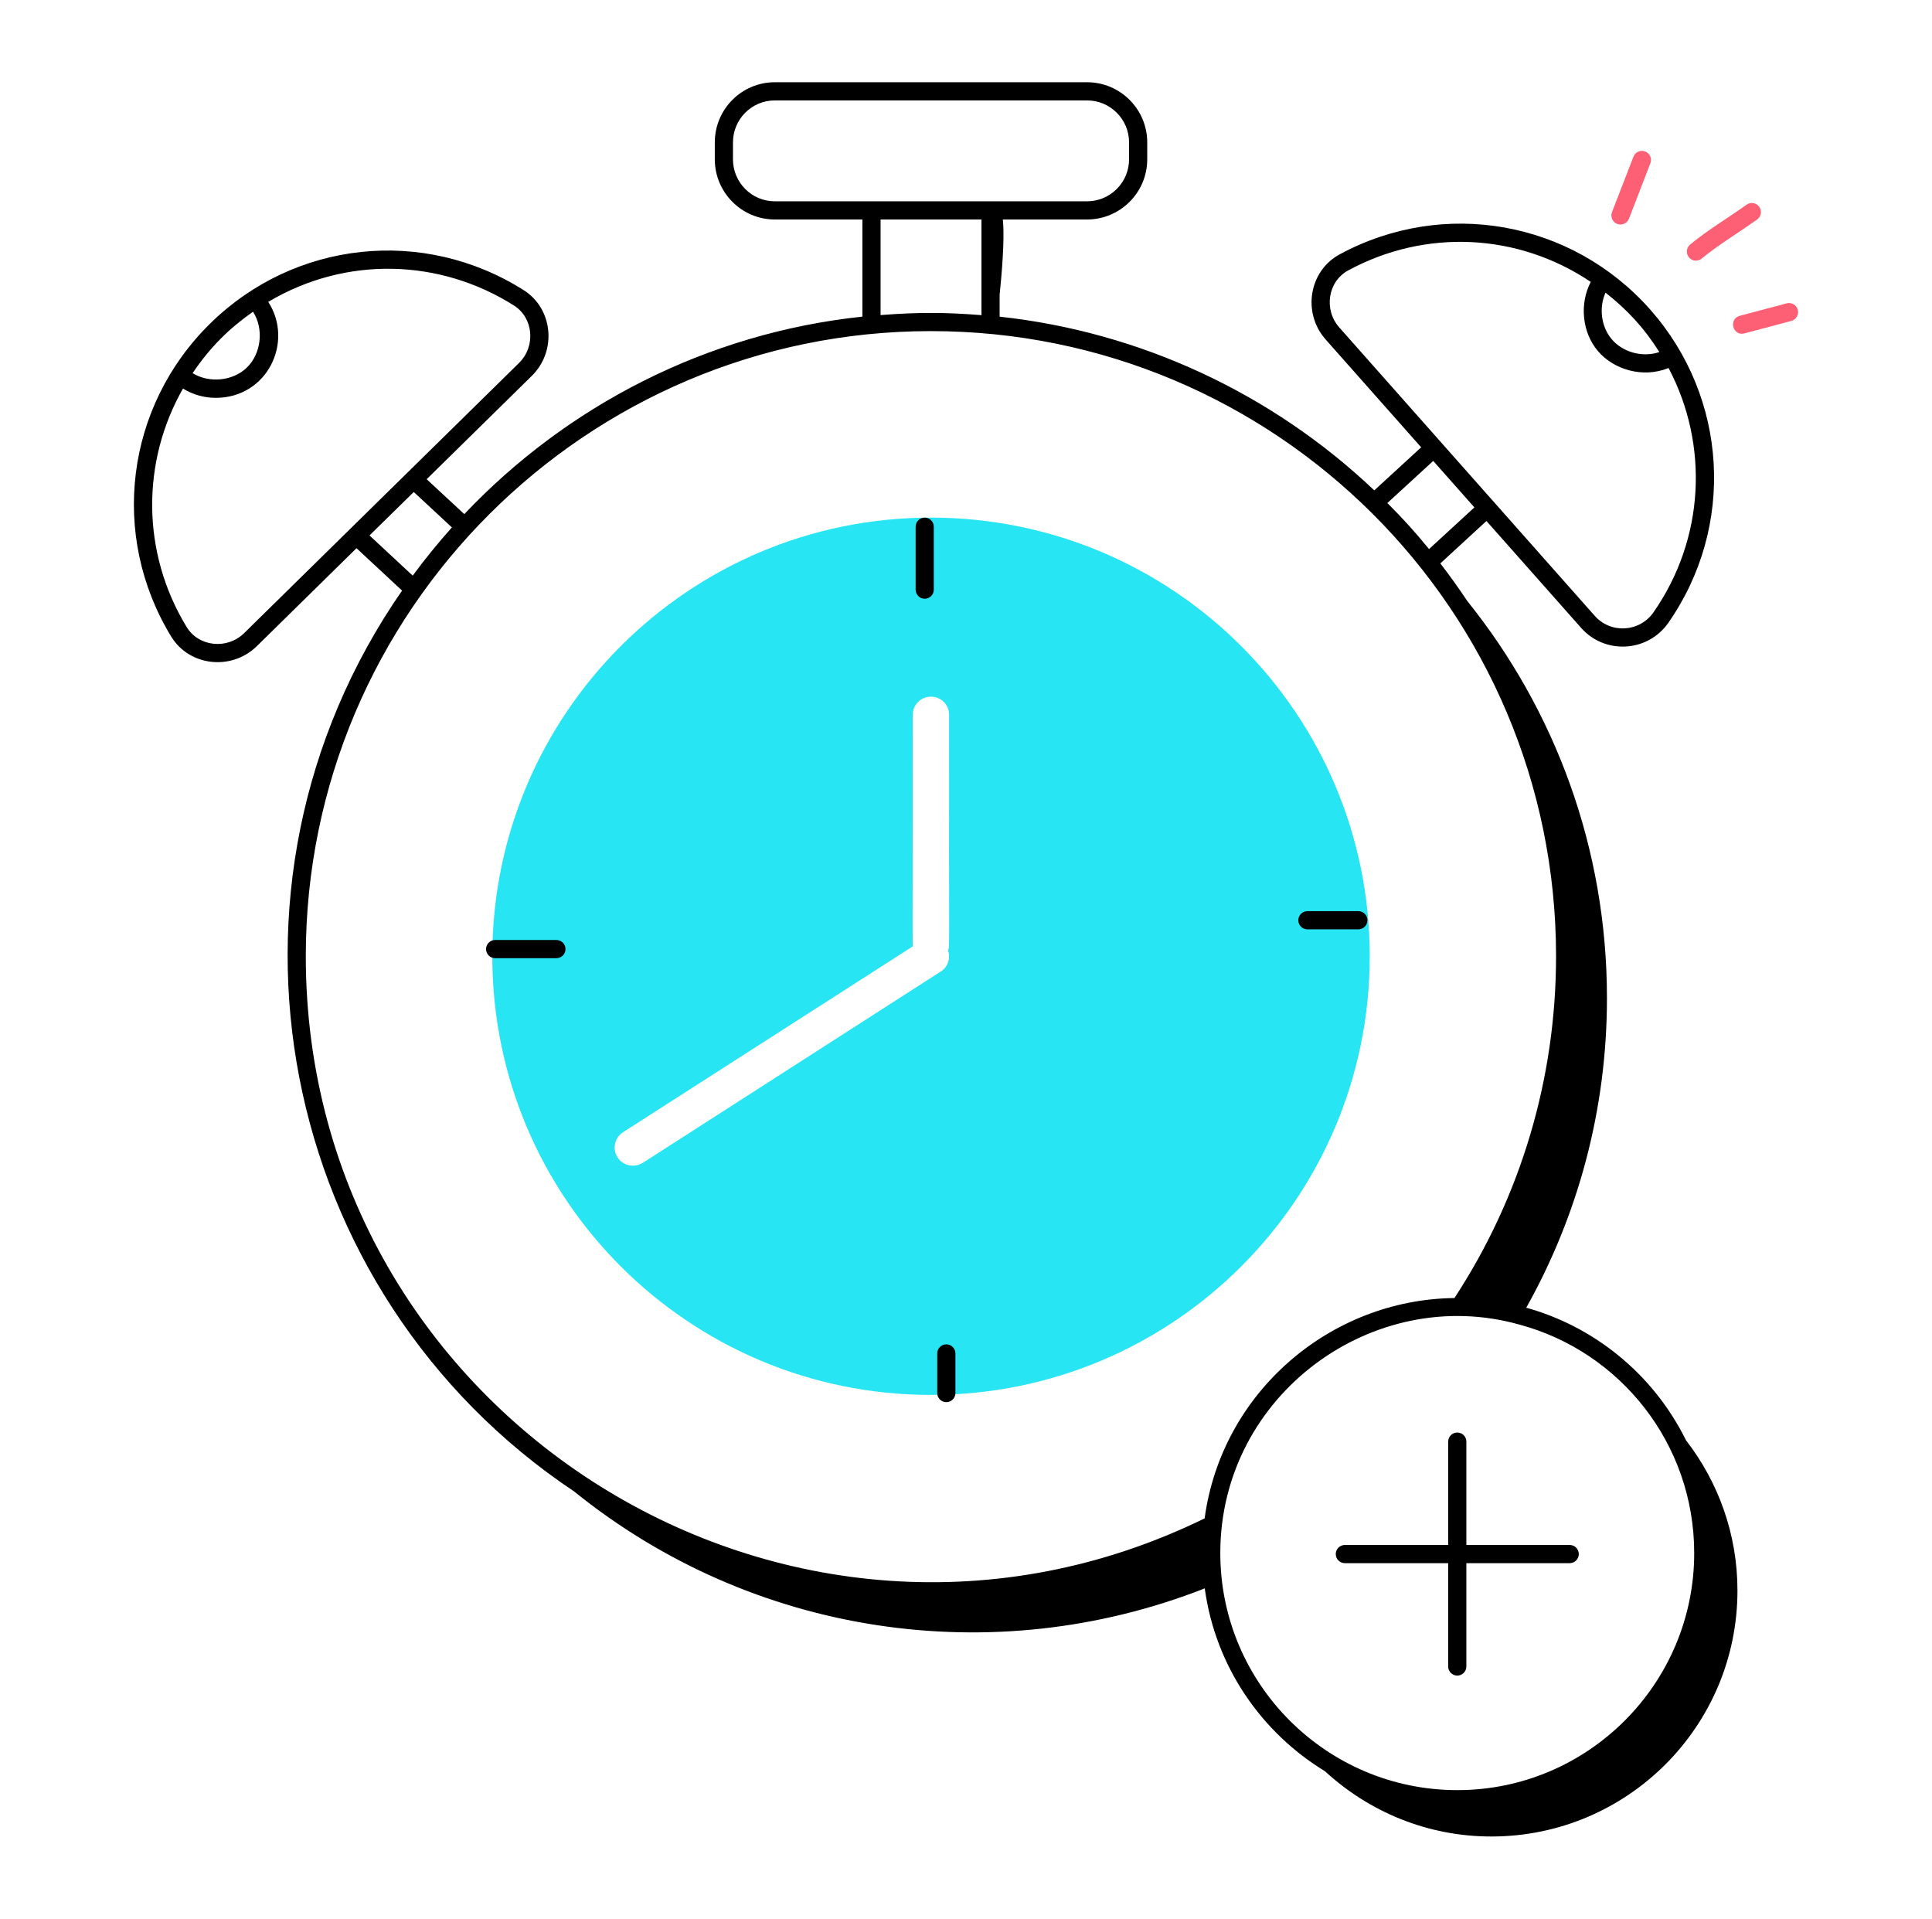 <svg width="144" height="143" viewBox="0 0 144 143" fill="none" xmlns="http://www.w3.org/2000/svg">
<path d="M69.386 38.577C51.339 38.577 36.693 53.209 36.693 71.27C36.693 89.33 51.339 103.962 69.386 103.962C87.446 103.962 102.092 89.33 102.092 71.27C102.092 53.209 87.446 38.577 69.386 38.577ZM70.659 70.836C70.862 71.419 70.659 72.069 70.117 72.408L47.898 86.674C47.667 86.81 47.423 86.877 47.166 86.877C46.719 86.877 46.285 86.661 46.028 86.254C45.621 85.631 45.811 84.791 46.434 84.385L68.044 70.525C67.999 70.389 68.031 70.015 68.031 53.277C68.031 52.519 68.641 51.922 69.386 51.922C70.144 51.922 70.74 52.519 70.74 53.277C70.712 71.391 70.808 70.463 70.659 70.836Z" fill="#28E5F3"/>
<path d="M120.537 16.688C120.188 16.554 120.015 16.162 120.148 15.812L121.747 11.678C121.882 11.328 122.275 11.158 122.623 11.291C122.972 11.426 123.145 11.819 123.009 12.168L121.413 16.301C121.276 16.654 120.878 16.822 120.537 16.688Z" fill="#FD5F74"/>
<path d="M125.883 19.179C125.645 18.891 125.686 18.464 125.974 18.225C127.295 17.134 128.713 16.301 130.18 15.256C130.483 15.04 130.907 15.108 131.125 15.414C131.342 15.718 131.272 16.141 130.966 16.358C129.508 17.401 128.106 18.222 126.837 19.27C126.549 19.508 126.121 19.468 125.883 19.179Z" fill="#FD5F74"/>
<path d="M129.672 23.537L133.169 22.608C133.534 22.512 133.902 22.729 133.997 23.089C134.093 23.451 133.878 23.822 133.516 23.918L130.021 24.847C129.137 25.078 128.821 23.765 129.672 23.537Z" fill="#FD5F74"/>
<path d="M19.149 48.151L26.572 40.856L29.968 44.016C14.625 66.139 20.623 96.358 42.799 111.161C56.05 121.87 73.966 124.592 89.795 118.38C90.589 124.192 94.002 129.113 98.759 132.011C102.029 135.018 106.372 136.872 111.156 136.872C121.29 136.872 129.5 128.661 129.5 118.54C129.5 114.316 128.062 110.444 125.664 107.341C123.182 102.324 118.731 98.84 113.758 97.462C117.584 90.634 119.773 82.77 119.773 74.386C119.773 63.179 115.87 52.883 109.358 44.787C108.725 43.834 108.057 42.901 107.354 41.991L110.791 38.829L117.841 46.787C119.609 48.797 122.796 48.621 124.337 46.432C124.337 46.431 124.337 46.431 124.339 46.43C129.357 39.246 128.803 29.637 122.989 23.062C117.125 16.45 107.609 14.761 99.846 18.959C97.567 20.193 97.046 23.311 98.807 25.302L105.926 33.338L102.431 36.547C94.784 29.289 84.947 24.73 74.507 23.601V21.963C74.823 18.866 74.835 17.238 74.747 16.358H81.023C83.496 16.358 85.508 14.346 85.508 11.873V10.613C85.508 8.14 83.496 6.129 81.023 6.129H57.747C55.282 6.129 53.277 8.14 53.277 10.613V11.873C53.277 14.346 55.282 16.358 57.747 16.358H64.278V23.597C52.643 24.834 42.246 30.256 34.605 38.317L31.802 35.715L39.634 28.018C41.524 26.16 41.222 23.008 39.033 21.625C31.57 16.903 21.962 17.927 15.665 24.112C9.36 30.307 8.164 39.899 12.757 47.438C14.11 49.661 17.259 50.007 19.149 48.151ZM126.276 115.749C126.276 125.491 118.356 133.416 108.622 133.416C98.878 133.416 90.954 125.498 90.954 115.749C90.954 103.926 102.408 95.655 113.256 98.723C120.733 100.729 126.276 107.573 126.276 115.749ZM123.679 26.239C122.45 26.655 120.97 26.277 120.129 25.282C119.333 24.343 119.165 22.928 119.666 21.81C121.273 23.078 122.514 24.397 123.679 26.239ZM100.491 20.151C106.236 17.043 113.114 17.352 118.566 21.009C117.719 22.625 117.91 24.76 119.094 26.158C120.261 27.535 122.436 28.213 124.364 27.427C127.385 33.143 127.066 40.16 123.229 45.653C122.193 47.123 120.047 47.245 118.857 45.891C99.969 24.57 111.283 37.341 99.822 24.404C98.642 23.068 98.973 20.972 100.491 20.151ZM109.892 37.815L106.513 40.923C105.372 39.529 104.594 38.684 103.406 37.49L106.825 34.352L109.892 37.815ZM54.631 11.873V10.613C54.631 8.887 56.029 7.484 57.747 7.484H81.023C82.75 7.484 84.154 8.887 84.154 10.613V11.873C84.154 13.599 82.75 15.003 81.023 15.003C67.941 15.003 70.742 15.003 57.747 15.003C56.029 15.003 54.631 13.599 54.631 11.873ZM65.633 16.358H73.152C73.152 16.627 73.152 23.712 73.152 23.488C70.431 23.271 68.443 23.264 65.633 23.483V16.358ZM69.385 24.677C95.055 24.677 115.979 45.461 115.979 71.27C115.979 80.369 113.361 89.169 108.406 96.742C99.184 96.845 91.062 103.729 89.786 113.163C58.944 128.241 22.792 105.651 22.792 71.27C22.792 45.578 43.693 24.677 69.385 24.677ZM30.761 42.902L27.54 39.905L30.84 36.668L33.682 39.308C32.653 40.458 31.677 41.657 30.761 42.902ZM18.859 23.231C19.671 24.492 19.485 26.33 18.412 27.383C17.366 28.409 15.595 28.573 14.355 27.81C15.69 25.837 17.088 24.477 18.859 23.231ZM13.638 28.959C14.375 29.414 15.224 29.651 16.079 29.651C19.932 29.651 21.919 25.478 19.994 22.498C25.814 19.041 32.812 19.292 38.308 22.77C39.754 23.682 39.956 25.802 38.684 27.052C15.468 49.868 34.581 31.084 18.199 47.185C16.927 48.433 14.811 48.204 13.913 46.733C10.521 41.164 10.543 34.392 13.638 28.959Z" fill="black"/>
<path d="M68.922 44.623C69.297 44.623 69.6 44.32 69.6 43.946V39.255C69.6 38.881 69.297 38.578 68.922 38.578C68.548 38.578 68.245 38.881 68.245 39.255V43.946C68.245 44.32 68.548 44.623 68.922 44.623Z" fill="black"/>
<path d="M70.534 104.501C70.908 104.501 71.211 104.198 71.211 103.824V100.87C71.211 100.495 70.908 100.192 70.534 100.192C70.159 100.192 69.856 100.495 69.856 100.87V103.824C69.856 104.198 70.159 104.501 70.534 104.501Z" fill="black"/>
<path d="M36.906 71.412H41.472C41.846 71.412 42.149 71.109 42.149 70.734C42.149 70.36 41.846 70.057 41.472 70.057H36.906C36.532 70.057 36.228 70.36 36.228 70.734C36.228 71.109 36.532 71.412 36.906 71.412Z" fill="black"/>
<path d="M97.445 69.263H101.244C101.618 69.263 101.921 68.96 101.921 68.585C101.921 68.211 101.619 67.908 101.244 67.908H97.445C97.071 67.908 96.768 68.211 96.768 68.585C96.768 68.96 97.071 69.263 97.445 69.263Z" fill="black"/>
<path d="M109.294 107.443C109.294 107.068 108.991 106.765 108.616 106.765C108.242 106.765 107.939 107.068 107.939 107.443V115.145H100.237C99.863 115.145 99.56 115.448 99.56 115.823C99.56 116.197 99.863 116.5 100.237 116.5H107.939V124.202C107.939 124.576 108.242 124.879 108.616 124.879C108.991 124.879 109.294 124.576 109.294 124.202V116.5H116.997C117.371 116.5 117.674 116.197 117.674 115.823C117.674 115.448 117.371 115.145 116.997 115.145H109.294L109.294 107.443Z" fill="black"/>
</svg>
